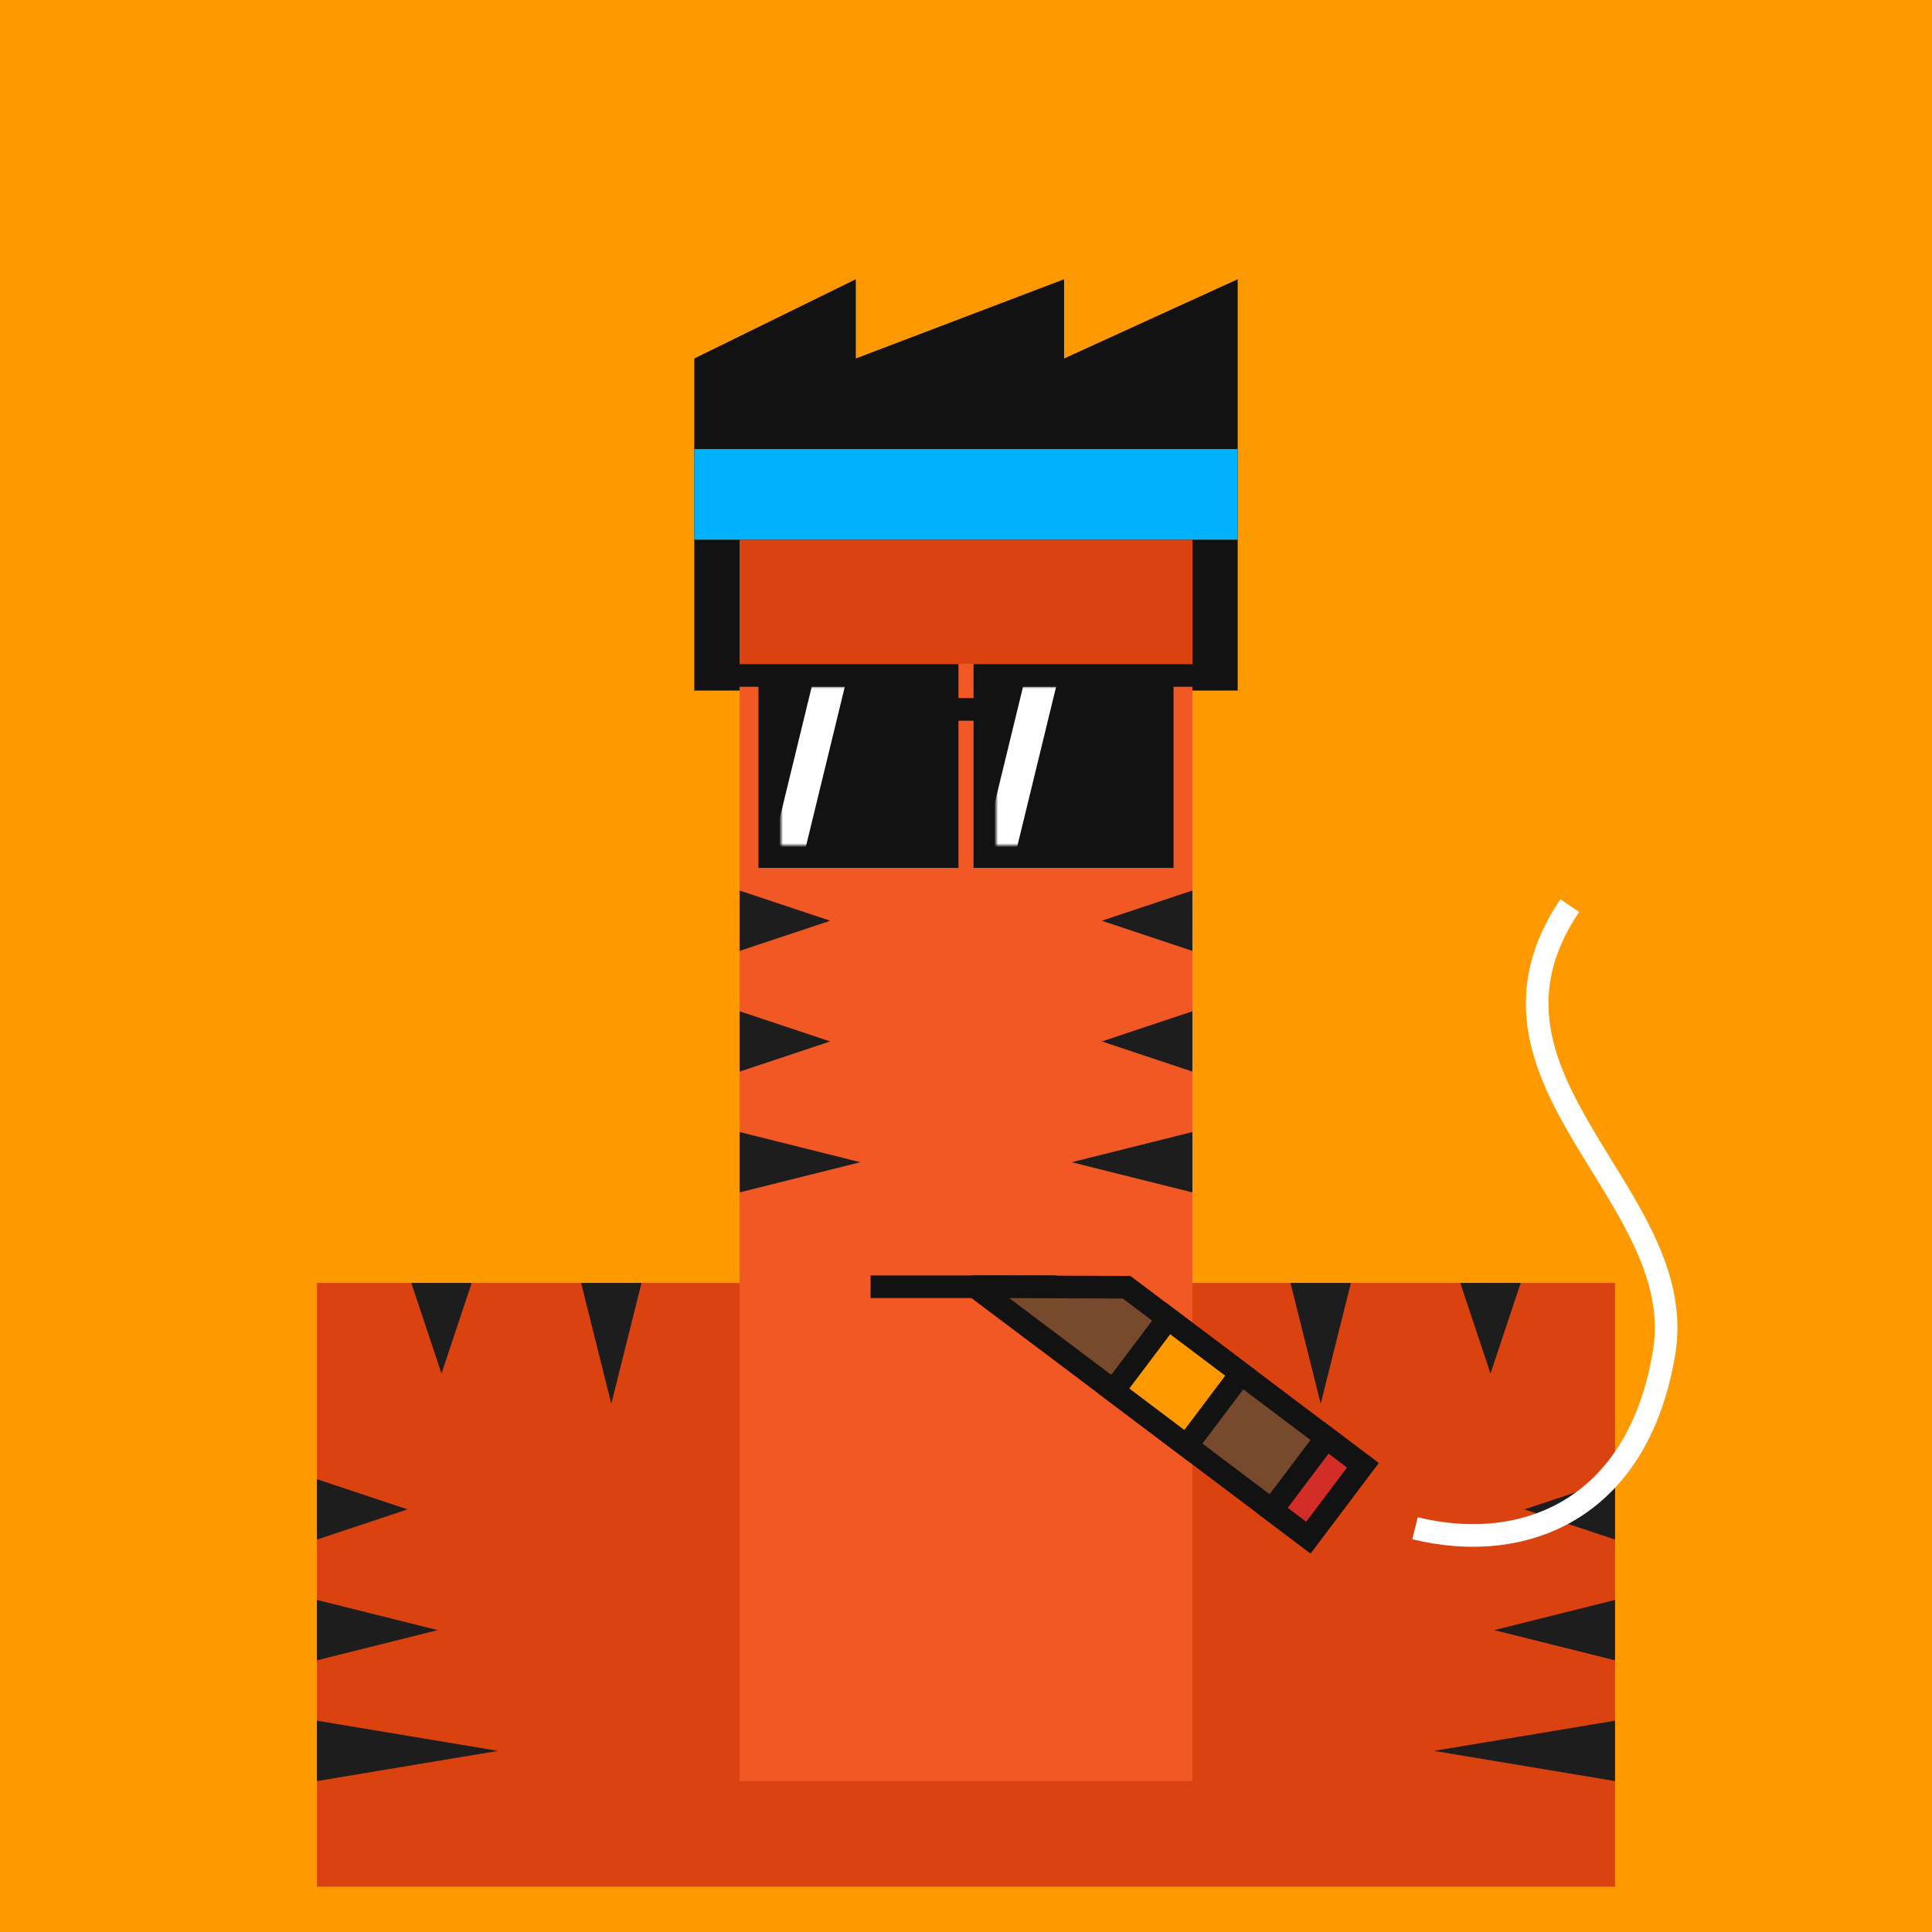 <svg xmlns="http://www.w3.org/2000/svg" width="512" height="512" fill="none"><rect width="512" height="512" fill="#FF9900"/><rect x="84" y="340" width="344" height="160" fill="#DA420F"/><path d="M108 400L84 392V408L108 400Z" fill="#1D1D1D"/><path d="M404 400L428 392V408L404 400Z" fill="#1D1D1D"/><path d="M116 432L84 424V440L116 432Z" fill="#1D1D1D"/><path d="M396 432L428 424V440L396 432Z" fill="#1D1D1D"/><path d="M132 464L84 456V472L132 464Z" fill="#1D1D1D"/><path d="M380 464L428 456V472L380 464Z" fill="#1D1D1D"/><path d="M125 340H109L117 364L125 340Z" fill="#1D1D1D"/><path d="M387 340H403L395 364L387 340Z" fill="#1D1D1D"/><path d="M342 340H358L350 372L342 340Z" fill="#1D1D1D"/><path d="M170 340H154L162 372L170 340Z" fill="#1D1D1D"/><g id="ling"><animateTransform attributeName="transform" type="translate" dur="0.4s" repeatCount="indefinite" keyTimes="0;0.5;1" values="0 0;0 28;0 0" /><rect x="196" y="176" width="120" height="296" fill="#F15824"/><path d="M292 276L316 268V284L292 276Z" fill="#1D1D1D"/><path d="M292 244L316 236V252L292 244Z" fill="#1D1D1D"/><path d="M220 276L196 268V284L220 276Z" fill="#1D1D1D"/><path d="M228 308L196 300V316L228 308Z" fill="#1D1D1D"/><path d="M284 308L316 300V316L284 308Z" fill="#1D1D1D"/><path d="M220 244L196 236V252L220 244Z" fill="#1D1D1D"/><rect width="120" height="80" x="196" y="96" fill="#DA420F"/><rect x="250" y="96" width="12" height="36" fill="#F15824"><animate attributeName="fill" values="#F15824; #F15824; #fff; #F15824;#fff; #F15824;#fff; #F15824;#fff; #F15824;#fff; #F15824;#fff; #F15824;#F15824" keyTimes="0; 0.74; 0.76; 0.78;0.8;0.82;0.84;0.86;0.88;0.9;0.92;0.94;0.96;0.98;1" dur="5s" repeatCount="indefinite" /></rect><path d="M184 95L226.8 74V95L282 74V95L328 74V95V143L184 143V95Z" fill="#121212"/><rect x="184" y="143" width="12" height="40" fill="#121212"/><rect x="316" y="143" width="12" height="40" fill="#121212"/><rect x="184" y="119" width="144" height="24" fill="#00B2FE"/><path d="M204 179H251V227H204V179Z" fill="#121212"/><path d="M204 179H251V227H204V179ZM204 179H196" stroke="#121212" stroke-width="6"/><path d="M251 188H261" stroke="#121212" stroke-width="6"/><path d="M308 179H261V227H308V179Z" fill="#121212"/><path d="M308 179H261V227H308V179ZM308 179H316" stroke="#121212" stroke-width="6"/><mask id="mask0_180_128" style="mask-type:alpha" maskUnits="userSpaceOnUse" x="207" y="182" width="41" height="42"><path d="M207 182H248V197V224H240.312H207V182Z" fill="#121212"/></mask><g mask="url(#mask0_180_128)"><path d="M215.112 182H223.882L213.358 225.235H204.588L215.112 182Z" fill="#FFF"><animateTransform attributeName="transform" type="translate" dur="4s" repeatCount="indefinite" keyTimes="0;0.1;0.3;1" values="-32 0;-32 0;48 0;48 0" /></path></g><mask id="mask1_180_128" style="mask-type:alpha" maskUnits="userSpaceOnUse" x="264" y="182" width="41" height="42"><path d="M264 182H305V197V224H297.312H264V182Z" fill="#121212"/></mask><g mask="url(#mask1_180_128)"><path d="M271.112 182H279.882L269.358 225.235H260.588L271.112 182Z" fill="#FFF"><animateTransform attributeName="transform" type="translate" dur="4s" repeatCount="indefinite" keyTimes="0;0.1;0.3;1" values="-32 0;-32 0;48 0;48 0" /></path></g><path d="M230.711 341H280" stroke="#121212" stroke-width="6"/><path d="M360.711 387.964L346.268 407.131L284.113 360.294L258.419 340.978L298.556 341.127L360.711 387.964Z" fill="#77492D"/><path d="M360.711 387.964L363.107 389.77L364.913 387.374L362.517 385.568L360.711 387.964ZM346.268 407.131L344.462 409.527L346.858 411.333L348.664 408.937L346.268 407.131ZM284.113 360.294L285.918 357.898L285.916 357.896L284.113 360.294ZM298.556 341.127L300.362 338.731L299.565 338.131L298.568 338.127L298.556 341.127ZM258.419 340.978L258.43 337.978C257.138 337.973 255.987 338.797 255.576 340.023C255.164 341.248 255.583 342.599 256.617 343.376L258.419 340.978ZM358.316 386.159L343.872 405.326L348.664 408.937L363.107 389.77L358.316 386.159ZM348.073 404.735L285.918 357.898L282.307 362.69L344.462 409.527L348.073 404.735ZM296.751 343.523L358.906 390.36L362.517 385.568L300.362 338.731L296.751 343.523ZM285.916 357.896L260.222 338.58L256.617 343.376L282.31 362.692L285.916 357.896ZM258.408 343.978L298.545 344.127L298.568 338.127L258.43 337.978L258.408 343.978Z" fill="#121212"/><rect x="361.184" y="388.32" width="24" height="12.129" transform="rotate(127 361.184 388.32)" fill="#D22D27" stroke="#121212" stroke-width="6"><animate attributeName="fill" dur="4s" repeatCount="indefinite" keyTimes="0;0.8;1" values="#2d2d2d;red;#2d2d2d" /></rect><rect x="328.896" y="363.989" width="24" height="24.258" transform="rotate(127 328.896 363.989)" fill="#FF9900" stroke="#121212" stroke-width="6" /><path d="M375 405C403.5 412 434 400.5 441 358.5C448 316.5 385 286 416 240" stroke="white" stroke-width="6"><animate attributeName="stroke" dur="4s" repeatCount="indefinite" keyTimes="0;0.8;1" values="white;transparent;white" /></path></g></svg>